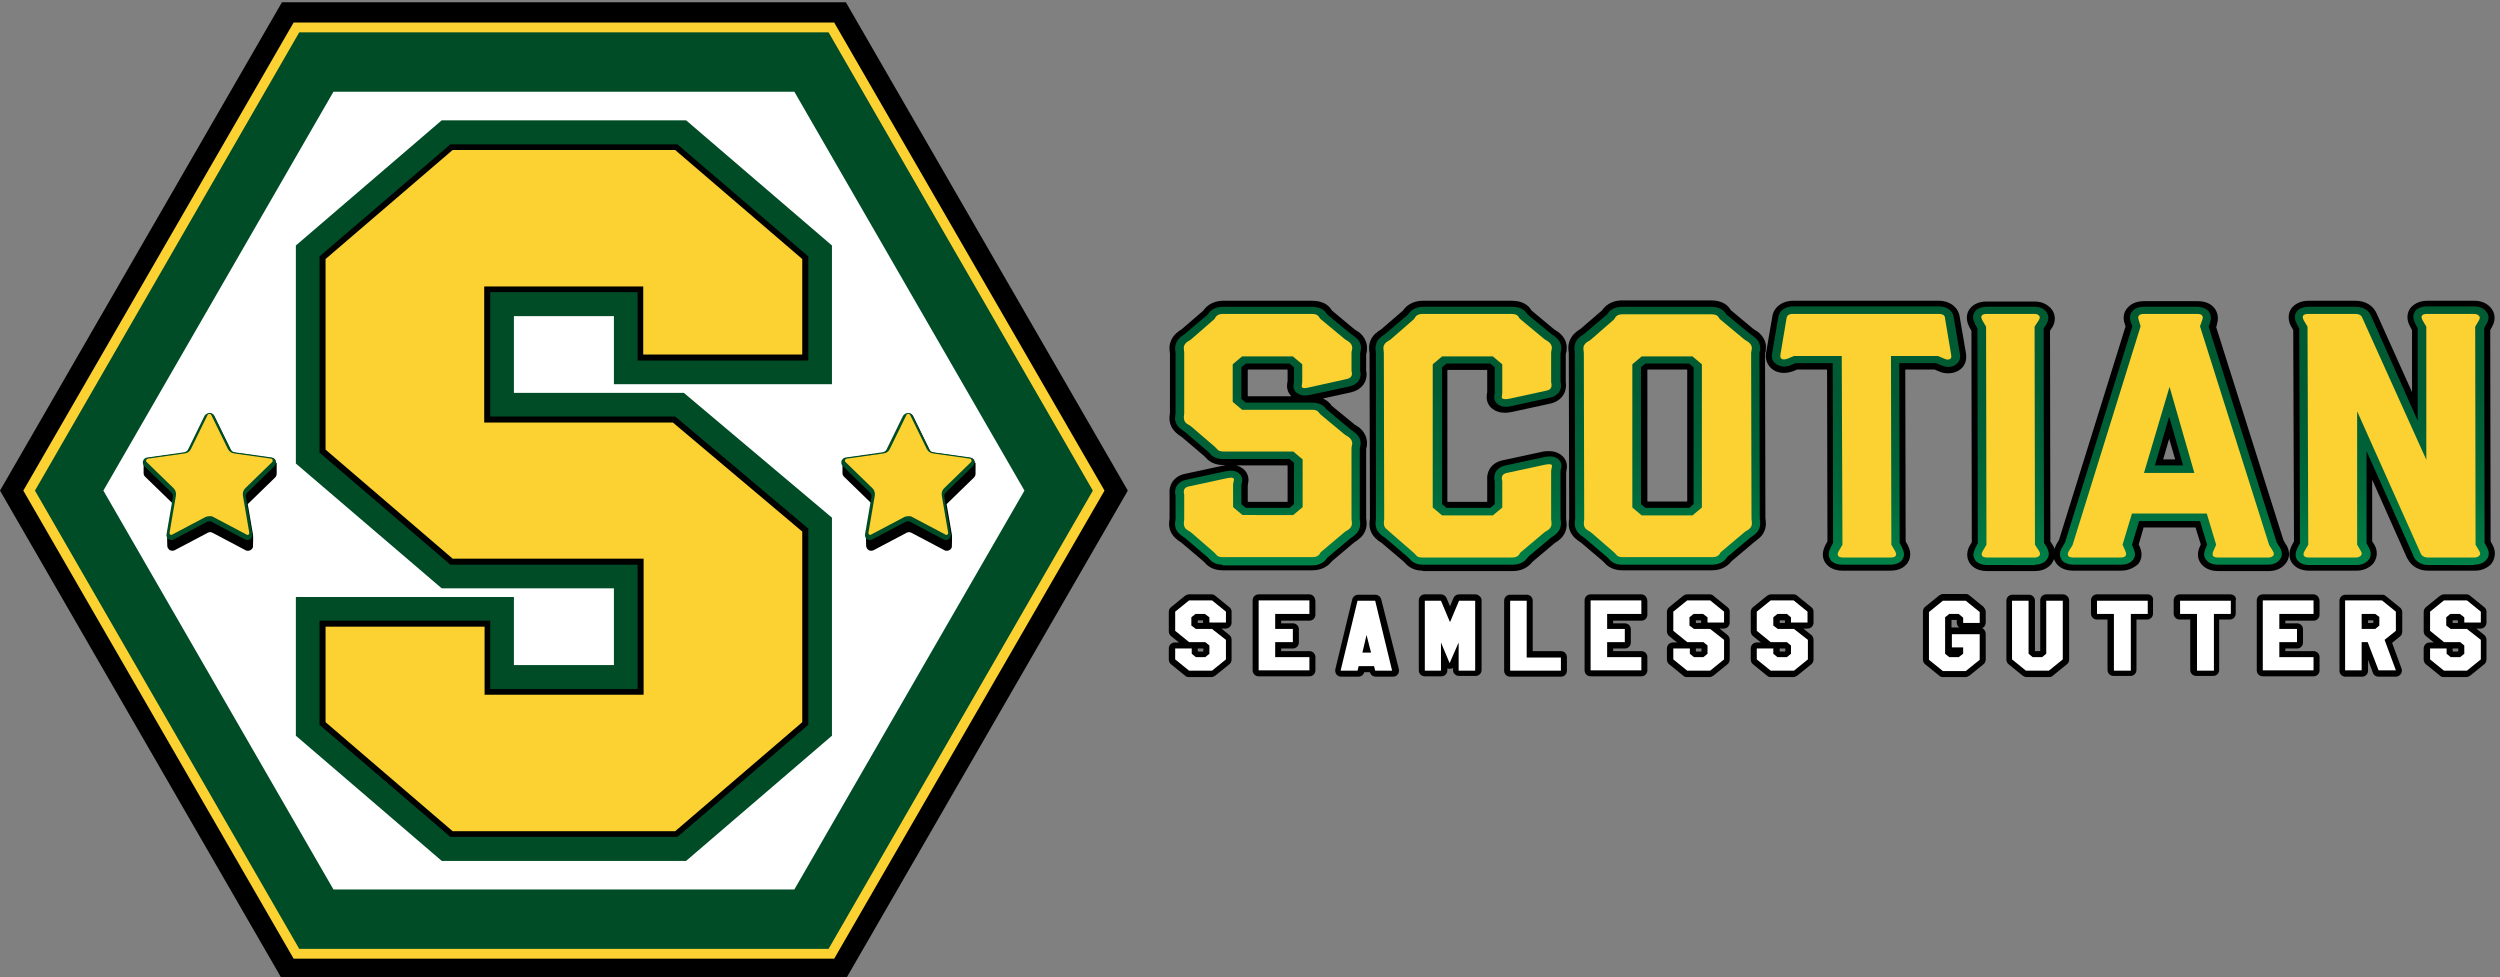 <?xml version="1.0" encoding="utf-8"?>
<!-- Generator: Adobe Illustrator 26.0.0, SVG Export Plug-In . SVG Version: 6.00 Build 0)  -->
<svg version="1.1" id="Layer_1" xmlns="http://www.w3.org/2000/svg" xmlns:xlink="http://www.w3.org/1999/xlink" x="0px" y="0px"
	 viewBox="0 0 665 260" style="enable-background:new 0 0 665 260;" xml:space="preserve">
<rect x="0" y="0" width="665" height="260" fill="#808080" stroke="none"/>
<style type="text/css">
	.st0{fill:#FBD232;}
	.st1{fill:#004C26;}
	.st2{fill:#FFFFFF;}
	.st3{fill:url(#SVGID_1_);}
</style>
<g>
	<polygon id="white_00000168829753123085567620000016421823372978258568_" points="225,260.4 75,260.4 0,130.5 75,0.6 225,0.6 
		300,130.5 	"/>
	<polygon id="white_00000075861077663865374460000011898195135586702211_" class="st0" points="221.9,255 78.1,255 6.2,130.5 
		78.1,6 221.9,6 293.8,130.5 	"/>
	<polygon id="white_00000096031220682947530220000012563028245569874567_" class="st1" points="220.4,252.4 79.6,252.4 9.3,130.5 
		79.6,8.6 220.4,8.6 290.7,130.5 	"/>
	<polygon id="white" class="st2" points="211.3,236.6 88.7,236.6 27.5,130.5 88.7,24.4 211.3,24.4 272.5,130.5 	"/>
	<g id="stars">
		<g>
			<path d="M259.3,123.1L259.3,123.1c0-0.6-0.4-1.2-1.1-1.3l-9.9-1.4c-0.4-0.1-0.8-0.3-1-0.7l-4.4-9c-0.5-1-1.9-1-2.4,0l-4.4,9
				c-0.2,0.4-0.6,0.7-1,0.7l-9.9,1.4c-0.7,0.1-1.1,0.7-1.1,1.3h0v2.7h0c0,0.4,0.1,0.7,0.4,1l7.2,7c0,0,0.1,0.1,0.1,0.1l-1.4,8.1
				c-0.1,0.4,0,3.2,0,3.2c0,0.1,0,0.2,0.1,0.4c0,0,0,0.1,0,0.1c0.1,0.1,0.2,0.3,0.3,0.4c0.1,0.1,0.1,0.1,0.2,0.2
				c0.2,0.1,0.4,0.2,0.7,0.2c0.1,0,0.1,0,0.2,0c0.1,0,0.2,0,0.2-0.1c0,0,0,0,0.1,0c0,0,0.1,0,0.1,0c0,0,0,0,0,0l8.9-4.7
				c0.4-0.2,0.8-0.2,1.2,0l8.9,4.7c0,0,0,0,0,0c0.1,0.1,0.3,0.1,0.4,0.1c0.1,0,0.1,0,0.2,0c0.1,0,0.1,0,0.2,0c0.5-0.1,1-0.5,1.1-1
				c0-0.1,0-0.1,0-0.2c0-0.1,0.1-2.7,0-3.1l-1.4-8.1c0,0,0.1-0.1,0.1-0.1l7.2-7l0,0c0.3-0.3,0.4-0.7,0.4-1h0V123.1z"/>
			<path class="st1" d="M242.8,110.6l4.4,9c0.2,0.4,0.6,0.7,1,0.7l9.9,1.4c1.1,0.2,1.5,1.5,0.7,2.3l-7.2,7c-0.3,0.3-0.5,0.7-0.4,1.2
				l1.7,9.9c0.2,1.1-0.9,1.9-1.9,1.4l-8.9-4.7c-0.4-0.2-0.8-0.2-1.2,0l-8.9,4.7c-1,0.5-2.1-0.3-1.9-1.4l1.7-9.9
				c0.1-0.4-0.1-0.9-0.4-1.2l-7.2-7c-0.8-0.8-0.4-2.1,0.7-2.3l9.9-1.4c0.4-0.1,0.8-0.3,1-0.7l4.4-9
				C240.9,109.6,242.3,109.6,242.8,110.6z"/>
			<path class="st0" d="M251.7,142.3c-0.1,0-0.2,0-0.2-0.1l-8.9-4.7c-0.3-0.2-0.6-0.2-1-0.2s-0.7,0.1-1,0.2l-8.9,4.7
				c-0.1,0-0.2,0.1-0.2,0.1c-0.2,0-0.3-0.1-0.4-0.2c-0.1-0.1-0.1-0.2-0.1-0.4l1.7-9.9c0.1-0.7-0.1-1.4-0.6-1.9l-7.2-7
				c-0.2-0.2-0.2-0.4-0.1-0.5c0-0.1,0.1-0.3,0.4-0.4l9.9-1.4c0.7-0.1,1.3-0.5,1.6-1.2l4.4-9c0.1-0.3,0.4-0.3,0.5-0.3
				c0.1,0,0.3,0,0.5,0.3l4.4,9c0.3,0.6,0.9,1.1,1.6,1.2l9.9,1.4c0.3,0,0.4,0.3,0.4,0.4c0,0.1,0.1,0.3-0.1,0.5l-7.2,7
				c-0.5,0.5-0.7,1.2-0.6,1.9l1.7,9.9c0,0.2,0,0.3-0.1,0.4C252,142.2,251.9,142.3,251.7,142.3z"/>
		</g>
		<g>
			<path d="M73.4,123.1L73.4,123.1c0-0.6-0.4-1.2-1.1-1.3l-9.9-1.4c-0.4-0.1-0.8-0.3-1-0.7l-4.4-9c-0.5-1-1.9-1-2.4,0l-4.4,9
				c-0.2,0.4-0.6,0.7-1,0.7l-9.9,1.4c-0.7,0.1-1.1,0.7-1.1,1.3h0v2.7h0c0,0.4,0.1,0.7,0.4,1l7.2,7c0,0,0.1,0.1,0.1,0.1l-1.4,8.1
				c-0.1,0.4,0,3.2,0,3.2c0,0.1,0,0.2,0.1,0.4c0,0,0,0.1,0,0.1c0.1,0.1,0.2,0.3,0.3,0.4c0.1,0.1,0.1,0.1,0.2,0.2
				c0.2,0.1,0.4,0.2,0.7,0.2c0.1,0,0.1,0,0.2,0c0.1,0,0.2,0,0.2-0.1c0,0,0,0,0.1,0c0,0,0.1,0,0.1,0c0,0,0,0,0,0l8.9-4.7
				c0.4-0.2,0.8-0.2,1.2,0l8.9,4.7c0,0,0,0,0,0c0.1,0.1,0.3,0.1,0.4,0.1c0.1,0,0.1,0,0.2,0c0.1,0,0.1,0,0.2,0c0.5-0.1,1-0.5,1.1-1
				c0-0.1,0-0.1,0-0.2c0-0.1,0.1-2.7,0-3.1l-1.4-8.1c0,0,0.1-0.1,0.1-0.1l7.2-7l0,0c0.3-0.3,0.4-0.7,0.4-1h0V123.1z"/>
			<path class="st1" d="M57,110.6l4.4,9c0.2,0.4,0.6,0.7,1,0.7l9.9,1.4c1.1,0.2,1.5,1.5,0.7,2.3l-7.2,7c-0.3,0.3-0.5,0.7-0.4,1.2
				l1.7,9.9c0.2,1.1-0.9,1.9-1.9,1.4l-8.9-4.7c-0.4-0.2-0.8-0.2-1.2,0l-8.9,4.7c-1,0.5-2.1-0.3-1.9-1.4l1.7-9.9
				c0.1-0.4-0.1-0.9-0.4-1.2l-7.2-7c-0.8-0.8-0.4-2.1,0.7-2.3l9.9-1.4c0.4-0.1,0.8-0.3,1-0.7l4.4-9C55.1,109.6,56.5,109.6,57,110.6z
				"/>
			<path class="st0" d="M65.8,142.3c-0.1,0-0.2,0-0.2-0.1l-8.9-4.7c-0.3-0.2-0.6-0.2-1-0.2c-0.3,0-0.7,0.1-1,0.2l-8.9,4.7
				c-0.1,0-0.2,0.1-0.2,0.1c-0.2,0-0.3-0.1-0.4-0.2c-0.1-0.1-0.1-0.2-0.1-0.4l1.7-9.9c0.1-0.7-0.1-1.4-0.6-1.9l-7.2-7
				c-0.2-0.2-0.2-0.4-0.1-0.5c0-0.1,0.1-0.3,0.4-0.4l9.9-1.4c0.7-0.1,1.3-0.5,1.6-1.2l4.4-9c0.1-0.3,0.4-0.3,0.5-0.3
				c0.1,0,0.3,0,0.5,0.3l4.4,9c0.3,0.6,0.9,1.1,1.6,1.2l9.9,1.4c0.3,0,0.4,0.3,0.4,0.4c0,0.1,0.1,0.3-0.1,0.5l-7.2,7
				c-0.5,0.5-0.7,1.2-0.6,1.9l1.7,9.9c0,0.2,0,0.3-0.1,0.4C66.2,142.2,66,142.3,65.8,142.3z"/>
		</g>
	</g>
	<g id="S">
		<polygon class="st1" points="117.5,229 78.7,195.7 78.7,158.8 136.7,158.8 136.7,176.9 163.3,176.9 163.3,156.5 117.5,156.5 
			78.7,123.3 78.7,65.3 117.5,32 182.5,32 221.3,65.3 221.3,102.2 163.3,102.2 163.3,84.1 136.7,84.1 136.7,104.5 181.9,104.5 
			221.3,137.7 221.3,195.7 182.5,229 		"/>
		<polygon points="119.8,222.6 85,192.8 85,165.1 130.4,165.1 130.4,183.3 169.6,183.3 169.6,150.2 119.8,150.2 85,120.4 85,68.2 
			119.8,38.4 180.2,38.4 215,68.2 215,95.9 169.6,95.9 169.6,77.7 130.4,77.7 130.4,110.8 179.6,110.8 215,140.6 215,192.8 
			180.2,222.6 		"/>
		<path class="st0" d="M86.6,166.7h42.3v18.1h42.3v-36.2h-50.8l-33.8-29V68.9l33.8-29h59.2l33.8,29v25.4h-42.3V76.2h-42.3v36.2H179
			l34.4,29v50.7l-33.8,29h-59.2l-33.8-29V166.7z"/>
	</g>
</g>
<g id="title">
	<path d="M378.5,151.8c-2,0-3.6-0.7-4.7-2l-0.4-0.4l-5.9-5l-0.9-0.6c0,0-0.1-0.1-0.1-0.1c-1.6-1.2-2.4-2.9-2.2-4.9
		c0,0,0.1-0.9,0.1-0.9L364.3,94c-0.1-0.6-0.1-0.9-0.1-0.9c-0.2-1.9,0.6-3.7,2.2-4.8c0,0,0.1-0.1,0.1-0.1l0.9-0.6l5.8-5l0.2-0.3
		c1.2-1.5,3-2.3,5.1-2.3h23.6c2.9,0,4.4,1.2,5.1,2.3l0.2,0.3l6,5l0.9,0.6c0.1,0,0.1,0.1,0.2,0.1c1.6,1.2,2.5,3,2.2,4.8
		c0,0.1,0,0.2,0,0.3l-0.2,0.8l0,7.2l0,0.2c0,0,0,0.1,0,0.1c0.4,2.8-1.3,5.1-4.3,5.7l-10.1,2.2c-0.6,0.1-1.2,0.2-1.7,0.2
		c-0.7,0-1.4-0.1-2-0.3c-2.1-0.7-3.2-2.5-2.9-4.5l0.1-0.7l0-5.8l-0.1-0.1h-10.4l-0.1,0.1l0,34.9l0.1,0.1h10.4l0.1-0.1l0-5.1l0-0.2
		c0-0.1,0-0.2,0-0.4c-0.2-2.7,1.5-4.8,4.3-5.3l10.2-2.2c0.7-0.2,1.4-0.2,2-0.2c1.8,0,3,0.8,3.6,1.4c0.9,0.9,1.3,2.2,1,3.6l-0.1,0.7
		l0,12.4c0,0.2,0.1,0.9,0.1,0.9c0.2,1.9-0.6,3.7-2.2,4.8c0,0-0.1,0.1-0.1,0.1l-0.9,0.6l-5.8,4.9l-0.1,0.1c0,0-0.1,0.1-0.1,0.1
		c-1.2,1.5-3,2.3-5.1,2.3H378.5z M564.1,151.8h-12.6c-2.5,0-3.8-1-4.5-1.9c-0.2-0.3-0.5-0.7-0.6-1.2c-0.2,0.4-0.4,0.9-0.7,1.3
		c-0.6,0.7-1.9,1.9-4.4,1.9h-12.7c-2.5,0-3.8-1-4.5-1.9c-0.6-0.8-1.4-2.5-0.2-4.8c0,0,0.1-0.1,0.1-0.1l0.5-0.9l-0.1-56.2l-0.5-0.9
		c0,0-0.1-0.1-0.1-0.2c-1.2-2.4-0.4-4,0.2-4.8c0.7-0.9,2-1.9,4.5-1.9h12.7c2.4,0,3.8,1.2,4.4,1.9c1.2,1.4,1.3,3.3,0.3,5
		c0,0-0.1,0.1-0.1,0.1l-0.5,0.8l0.1,56l0.5,0.8c0,0,0.1,0.1,0.1,0.1c0.2,0.4,0.4,0.7,0.5,1.1c0.1-0.3,0.2-0.6,0.4-1
		c0-0.1,0.1-0.1,0.1-0.2l0.7-1.2l17.7-56.8l-0.2-0.6c-0.8-2.2,0.1-3.7,0.8-4.4c0.7-0.8,2-1.7,4.4-1.7h14.1c2.4,0,3.7,0.9,4.4,1.7
		c0.6,0.7,1.5,2.2,0.8,4.5c0,0,0,0.1,0,0.1l-0.2,0.6l17.9,56.7l0.7,1.2c0,0,0,0.1,0.1,0.1c1,1.7,0.9,3.6-0.3,5
		c-0.6,0.7-1.9,1.9-4.4,1.9h-13.5c-2.4,0-3.7-1-4.4-1.8c-0.6-0.7-1.5-2.3-0.5-4.6c0,0,0.2-0.4,0.3-0.7l-1.4-4.5h-13.8l-1.3,4.5
		c0.1,0.3,0.3,0.7,0.3,0.7c1,2.3,0.1,3.9-0.5,4.6C567.8,150.8,566.5,151.8,564.1,151.8z M575.4,122.2h3.2l-1.6-5.5L575.4,122.2z
		 M663,144.9l-0.5-0.9l-0.1-56.2l0.5-0.9c1.2-2.1,0.6-4.1-0.5-5.2c-1-1.1-2.5-1.7-4.2-1.7h-12.5c-2.5,0-3.8,1.1-4.5,1.9
		c-0.6,0.8-1.4,2.5-0.2,4.8c0,0,0.1,0.1,0.1,0.2l0.5,0.9l0,16.5l-9.4-20.9c-0.9-2.1-3-3.4-5.6-3.4h-12.5c-2.5,0-3.8,1.1-4.5,1.9
		c-0.6,0.8-1.4,2.5-0.2,4.9c0,0.1,0.1,0.1,0.1,0.1l0.5,0.9l0.2,56.2l-0.5,0.9c0,0-0.1,0.1-0.1,0.2c-1.2,2.4-0.4,4.1,0.2,4.8
		c0.7,0.9,2,1.9,4.5,1.9h12.5c1.7,0,3.2-0.6,4.3-1.7c1-1.1,1.7-3.1,0.5-5.2L631,144l0-16.4l9.3,20.9c0,0,0,0.1,0.1,0.1
		c1,2,3,3.2,5.5,3.2h12.4c1.7,0,3.2-0.6,4.3-1.7C663.5,149,664.2,147,663,144.9z M466.5,144.3l-5.8,4.9l-0.1,0.1
		c0,0-0.1,0.1-0.1,0.1c-1.2,1.5-3,2.3-5.1,2.3h-23.9c-2,0-3.6-0.7-4.7-2l-0.4-0.4l-5.9-5l-0.9-0.6c0,0-0.1-0.1-0.1-0.1
		c-1.6-1.2-2.4-2.9-2.2-4.8c0,0,0.1-0.9,0.1-0.9L417.3,94l-0.1-0.9c-0.2-1.9,0.6-3.7,2.2-4.9c0,0,0.1-0.1,0.1-0.1l0.9-0.6l5.8-5
		l0.2-0.3c1.2-1.5,3-2.3,5.1-2.3h23.6c2.9,0,4.4,1.2,5.1,2.3l0.2,0.3l6,5l0.9,0.6c0.1,0,0.1,0.1,0.2,0.1c1.6,1.2,2.5,3,2.2,4.8
		c0,0.1,0,0.2,0,0.3l-0.2,0.8l0.1,43.7c0,0.2,0.1,0.9,0.1,0.9c0.2,1.9-0.6,3.7-2.2,4.8c0,0-0.1,0.1-0.1,0.1L466.5,144.3z
		 M448.8,98.4l-0.1-0.1h-10.4l-0.1,0.1l0,34.9l0.1,0.1h10.4l0.1-0.1L448.8,98.4z M360.2,144.3l-5.8,4.9l-0.1,0.1
		c0,0-0.1,0.1-0.1,0.1c-1.2,1.5-3,2.3-5.1,2.3h-23.9c-2,0-3.6-0.7-4.7-2l-0.4-0.4l-5.9-5l-0.9-0.6c0,0-0.1-0.1-0.1-0.1
		c-1.6-1.2-2.4-2.9-2.2-4.8c0,0,0.1-0.9,0.1-0.9l0-6l0-0.2c0-0.1,0-0.2,0-0.4c-0.2-2.7,1.5-4.8,4.3-5.3l10.2-2.2
		c0.1,0,0.2,0,0.3-0.1h-0.5c-2,0-3.6-0.7-4.7-2l-0.4-0.4l-6-5.1l-0.9-0.6c0,0-0.1-0.1-0.1-0.1c-1.6-1.2-2.4-2.9-2.2-4.8
		c0,0,0.1-0.9,0.1-0.9l0-15.7l-0.1-0.9c-0.2-1.9,0.6-3.7,2.2-4.9c0,0,0.1-0.1,0.1-0.1l0.9-0.6l5.8-5l0.2-0.3c1.2-1.5,3-2.3,5.1-2.3
		h23.6c2.9,0,4.4,1.2,5.1,2.3l0.2,0.3l6,5l0.9,0.6c0.1,0,0.1,0.1,0.2,0.1c1.6,1.2,2.4,3,2.2,4.8c0,0.1,0,0.2,0,0.3l-0.2,0.8l0,4.3
		l0,0.2c0,0.1,0,0.2,0.1,0.4c0.2,2.7-1.5,4.7-4.3,5.3l-7.3,1.6c1.1,0.5,1.7,1.1,2.1,1.6l0.2,0.3l6.1,5l0.9,0.6
		c0.1,0,0.1,0.1,0.2,0.1c1.6,1.2,2.4,3,2.2,4.8c0,0.1,0,0.2,0,0.2l-0.2,0.8l0,18.4c0,0.2,0.1,0.9,0.1,0.9c0.2,1.9-0.6,3.7-2.2,4.8
		c0,0-0.1,0.1-0.1,0.1L360.2,144.3z M332,128.5l-0.1,0.7l0,4.2l0.1,0.1h10.4l0.1-0.1l0-9.5l-0.1-0.1h-13.5c1,0.3,1.7,0.8,2.1,1.2
		C331.9,125.9,332.3,127.2,332,128.5z M342.4,102l0.1-0.7l0-2.9l-0.1-0.1H332l-0.1,0.1l0,6.9l0.1,0.1h11.5
		C342.6,104.5,342.2,103.3,342.4,102z M507.4,144.9l-0.5-0.9l-0.1-45.7h7.8l1.2,0.5c0.8,0.4,1.7,0.5,2.5,0.5c1,0,2-0.3,2.8-0.8
		c1.6-1,2.2-2.8,1.8-4.8l-1.6-9.3c-0.3-2.6-2.6-4.4-5.6-4.4H477c-3,0-5.3,1.8-5.6,4.4l-1.6,9.3c-0.5,2.6,1,4.3,2.4,5
		c0.7,0.3,1.5,0.5,2.3,0.5c0.8,0,1.7-0.2,2.6-0.5l0.9-0.4h8l0.1,45.7l-0.5,0.9c0,0-0.1,0.1-0.1,0.2c-1.2,2.4-0.4,4.1,0.2,4.8
		c0.7,0.9,2,1.9,4.5,1.9h12.6c2.5,0,3.8-1,4.5-1.9c0.6-0.8,1.4-2.5,0.2-4.8C507.5,145,507.5,144.9,507.4,144.9z M327.6,162.7v2.9
		c0,0.9-0.7,1.6-1.6,1.6h-1.1l2.1,1.7c0.4,0.3,0.6,0.8,0.6,1.3v5.2c0,0.5-0.2,1-0.6,1.3l-3.7,3c-0.3,0.2-0.7,0.4-1,0.4h-6.1
		c-0.4,0-0.7-0.1-1-0.4l-3.7-3c-0.4-0.3-0.6-0.8-0.6-1.3v-2.9c0-0.9,0.7-1.6,1.6-1.6h1.1l-2.1-1.7c-0.4-0.3-0.6-0.8-0.6-1.3v-5.1
		c0-0.5,0.2-1,0.6-1.3l3.7-3c0.3-0.2,0.7-0.4,1-0.4h6.1c0.4,0,0.7,0.1,1,0.4l3.7,3C327.4,161.8,327.6,162.2,327.6,162.7z M320,172.5
		L320,172.5l-1.4,0c0,0,0,0.7,0,0.7l0.1,0.1h1.3l0.1-0.1V172.5z M320,165.7C320,165.6,320,165.6,320,165.7l0-0.7l0,0h-1.4l0,0v0.6
		l0.1,0.1H320z M348.3,158.1h-13.5c-0.9,0-1.6,0.7-1.6,1.6v18.6c0,0.9,0.7,1.6,1.6,1.6h13.5c0.9,0,1.6-0.7,1.6-1.6v-3.5
		c0-0.9-0.7-1.6-1.6-1.6h-7.5v-0.7h3.1c0.9,0,1.6-0.7,1.6-1.6v-3.5c0-0.9-0.7-1.6-1.6-1.6h-3.1v-0.7h7.5c0.9,0,1.6-0.7,1.6-1.6v-3.5
		C349.9,158.9,349.2,158.1,348.3,158.1z M367.4,159.4c-0.2-0.7-0.8-1.2-1.6-1.2h-4.5c-0.8,0-1.4,0.5-1.6,1.2l-4.5,18.6
		c-0.1,0.5,0,1,0.3,1.4c0.3,0.4,0.8,0.6,1.3,0.6h4.5c0.8,0,1.4-0.5,1.6-1.2h1.5c0.2,0.7,0.8,1.2,1.6,1.2h4.5c0.5,0,1-0.2,1.3-0.6
		c0.3-0.4,0.4-0.9,0.3-1.4L367.4,159.4z M392.4,158.1h-4.3c-0.7,0-1.2,0.4-1.5,1l-0.9,2.2l-0.9-2.2c-0.3-0.6-0.8-1-1.5-1H379
		c-0.9,0-1.6,0.7-1.6,1.6v18.6c0,0.9,0.7,1.6,1.6,1.6h4.4c0.9,0,1.6-0.7,1.6-1.6v-0.5c0.2,0.1,0.4,0.1,0.7,0.1c0,0,0,0,0,0
		c0.3,0,0.5-0.1,0.8-0.2v0.5c0,0.9,0.7,1.6,1.6,1.6h4.4c0.9,0,1.6-0.7,1.6-1.6v-18.6C394.1,158.9,393.3,158.1,392.4,158.1z
		 M415.2,173.2h-7.5v-13.4c0-0.9-0.7-1.6-1.6-1.6h-4.4c-0.9,0-1.6,0.7-1.6,1.6v18.6c0,0.9,0.7,1.6,1.6,1.6h13.5
		c0.9,0,1.6-0.7,1.6-1.6v-3.5C416.8,173.9,416.1,173.2,415.2,173.2z M436.6,158.1h-13.5c-0.9,0-1.6,0.7-1.6,1.6v18.6
		c0,0.9,0.7,1.6,1.6,1.6h13.5c0.9,0,1.6-0.7,1.6-1.6v-3.5c0-0.9-0.7-1.6-1.6-1.6h-7.5v-0.7h3.1c0.9,0,1.6-0.7,1.6-1.6v-3.5
		c0-0.9-0.7-1.6-1.6-1.6h-3.1v-0.7h7.5c0.9,0,1.6-0.7,1.6-1.6v-3.5C438.2,158.9,437.5,158.1,436.6,158.1z M460.1,162.7v2.9
		c0,0.9-0.7,1.6-1.6,1.6h-1.1l2.1,1.7c0.4,0.3,0.6,0.8,0.6,1.3v5.2c0,0.5-0.2,1-0.6,1.3l-3.7,3c-0.3,0.2-0.7,0.4-1,0.4h-6.1
		c-0.4,0-0.7-0.1-1-0.4l-3.7-3c-0.4-0.3-0.6-0.8-0.6-1.3v-2.9c0-0.9,0.7-1.6,1.6-1.6h1.1l-2.1-1.7c-0.4-0.3-0.6-0.8-0.6-1.3v-5.1
		c0-0.5,0.2-1,0.6-1.3l3.7-3c0.3-0.2,0.7-0.4,1-0.4h6.1c0.4,0,0.7,0.1,1,0.4l3.7,3C459.9,161.8,460.1,162.2,460.1,162.7z
		 M452.5,172.5L452.5,172.5l-1.4,0c0,0,0,0.7,0,0.7l0.1,0.1h1.3l0.1-0.1V172.5z M452.5,165.7C452.5,165.6,452.5,165.6,452.5,165.7
		l0-0.7l0,0h-1.4l0,0v0.6l0.1,0.1H452.5z M482.4,162.7v2.9c0,0.9-0.7,1.6-1.6,1.6h-1.1l2.1,1.7c0.4,0.3,0.6,0.8,0.6,1.3v5.2
		c0,0.5-0.2,1-0.6,1.3l-3.7,3c-0.3,0.2-0.7,0.4-1,0.4H471c-0.4,0-0.7-0.1-1-0.4l-3.7-3c-0.4-0.3-0.6-0.8-0.6-1.3v-2.9
		c0-0.9,0.7-1.6,1.6-1.6h1.1l-2.1-1.7c-0.4-0.3-0.6-0.8-0.6-1.3v-5.1c0-0.5,0.2-1,0.6-1.3l3.7-3c0.3-0.2,0.7-0.4,1-0.4h6.1
		c0.4,0,0.7,0.1,1,0.4l3.7,3C482.2,161.8,482.4,162.2,482.4,162.7z M474.8,172.5L474.8,172.5l-1.4,0c0,0,0,0.7,0,0.7l0.1,0.1h1.3
		l0.1-0.1V172.5z M474.8,165.7C474.8,165.6,474.8,165.6,474.8,165.7l0-0.7l0,0h-1.4l0,0v0.6l0.1,0.1H474.8z M528.2,162.7v2.9
		c0,0.7-0.4,1.3-1,1.5c0.6,0.2,1,0.8,1,1.5v6.8c0,0.5-0.2,1-0.6,1.3l-3.7,3c-0.3,0.2-0.7,0.4-1,0.4h-6.1c-0.4,0-0.7-0.1-1-0.4
		l-3.7-3c-0.4-0.3-0.6-0.8-0.6-1.3v-12.7c0-0.5,0.2-1,0.6-1.3l3.7-3c0.3-0.2,0.7-0.4,1-0.4h6.1c0.4,0,0.7,0.1,1,0.4l3.7,3
		C527.9,161.8,528.2,162.2,528.2,162.7z M521.3,167c-0.5-0.3-0.8-0.8-0.8-1.4V165l-0.1-0.1h-1.3l0,0v2c0,0,0.1,0,0.1,0H521.3z
		 M548.7,158.1h-4.4c-0.9,0-1.6,0.7-1.6,1.6v13.4l-0.1,0.1h-1.3l0,0v-13.4c0-0.9-0.7-1.6-1.6-1.6h-4.4c-0.9,0-1.6,0.7-1.6,1.6v15.6
		c0,0.5,0.2,1,0.6,1.3l3.7,3c0.3,0.2,0.7,0.4,1,0.4h6.1c0.4,0,0.7-0.1,1-0.4l3.7-3c0.4-0.3,0.6-0.8,0.6-1.3v-15.6
		C550.4,158.9,549.7,158.1,548.7,158.1z M571.3,158.1h-13.5c-0.9,0-1.6,0.7-1.6,1.6v3.5c0,0.9,0.7,1.6,1.6,1.6h2.8v13.4
		c0,0.9,0.7,1.6,1.6,1.6h4.5c0.9,0,1.6-0.7,1.6-1.6v-13.4h2.8c0.9,0,1.6-0.7,1.6-1.6v-3.5C572.9,158.9,572.2,158.1,571.3,158.1z
		 M593.3,158.1h-13.5c-0.9,0-1.6,0.7-1.6,1.6v3.5c0,0.9,0.7,1.6,1.6,1.6h2.8v13.4c0,0.9,0.7,1.6,1.6,1.6h4.5c0.9,0,1.6-0.7,1.6-1.6
		v-13.4h2.8c0.9,0,1.6-0.7,1.6-1.6v-3.5C595,158.9,594.2,158.1,593.3,158.1z M615.4,158.1h-13.5c-0.9,0-1.6,0.7-1.6,1.6v18.6
		c0,0.9,0.7,1.6,1.6,1.6h13.5c0.9,0,1.6-0.7,1.6-1.6v-3.5c0-0.9-0.7-1.6-1.6-1.6h-7.5v-0.7h3.1c0.9,0,1.6-0.7,1.6-1.6v-3.5
		c0-0.9-0.7-1.6-1.6-1.6h-3.1v-0.7h7.5c0.9,0,1.6-0.7,1.6-1.6v-3.5C617,158.9,616.3,158.1,615.4,158.1z M638.8,177.8
		c0.2,0.5,0.1,1.1-0.2,1.5c-0.3,0.4-0.8,0.7-1.3,0.7h-4.6c-0.7,0-1.3-0.4-1.5-1l-1.3-3.5v2.9c0,0.9-0.7,1.6-1.6,1.6h-4.4
		c-0.9,0-1.6-0.7-1.6-1.6v-18.6c0-0.9,0.7-1.6,1.6-1.6h9.8c0.4,0,0.7,0.1,1,0.4l3.7,3c0.4,0.3,0.6,0.8,0.6,1.3v5.1
		c0,0.5-0.2,1-0.6,1.3l-2.1,1.7L638.8,177.8z M631.3,165L631.3,165l-1.4,0v0.7h1.4l0,0V165z M661.4,162.7v2.9c0,0.9-0.7,1.6-1.6,1.6
		h-1.1l2.1,1.7c0.4,0.3,0.6,0.8,0.6,1.3v5.2c0,0.5-0.2,1-0.6,1.3l-3.7,3c-0.3,0.2-0.7,0.4-1,0.4h-6.1c-0.4,0-0.7-0.1-1-0.4l-3.7-3
		c-0.4-0.3-0.6-0.8-0.6-1.3v-2.9c0-0.9,0.7-1.6,1.6-1.6h1.1l-2.1-1.7c-0.4-0.3-0.6-0.8-0.6-1.3v-5.1c0-0.5,0.2-1,0.6-1.3l3.7-3
		c0.3-0.2,0.7-0.4,1-0.4h6.1c0.4,0,0.7,0.1,1,0.4l3.7,3C661.2,161.8,661.4,162.2,661.4,162.7z M653.8,172.5L653.8,172.5l-1.4,0
		c0,0,0,0.7,0,0.7l0.1,0.1h1.3l0.1-0.1V172.5z M653.8,165.7C653.8,165.6,653.8,165.6,653.8,165.7l0-0.7l0,0h-1.4l0,0v0.6l0.1,0.1
		H653.8z"/>
	<linearGradient id="SVGID_1_" gradientUnits="userSpaceOnUse" x1="487.268" y1="150.159" x2="487.268" y2="81.634">
		<stop  offset="0" style="stop-color:#008148"/>
		<stop  offset="7.564151e-02" style="stop-color:#007944"/>
		<stop  offset="0.256" style="stop-color:#006B3C"/>
		<stop  offset="0.453" style="stop-color:#006137"/>
		<stop  offset="0.68" style="stop-color:#005B34"/>
		<stop  offset="1" style="stop-color:#005A32"/>
	</linearGradient>
	<path class="st3" d="M325.2,150.2c-1.5,0-2.7-0.5-3.5-1.5l-0.5-0.5l-6-5.1l-1-0.7c0,0,0,0-0.1-0.1c-1.1-0.8-1.7-2-1.5-3.4
		c0,0,0.1-0.9,0.1-0.9l0-6.2l-0.1-0.4c0-0.1,0-0.1,0-0.2c-0.2-1.8,1-3.2,3-3.6l10.2-2.2c0.6-0.1,1.1-0.2,1.6-0.2
		c1.3,0,2,0.5,2.4,0.9c0.3,0.3,0.8,1,0.6,2.1l-0.2,0.8l0,5.1l1.2,1H343l1.2-1l0-11l-1.2-1h-17.7c-1.5,0-2.7-0.5-3.5-1.5l-0.5-0.5
		l-6.1-5.2l-1-0.7c0,0,0,0-0.1-0.1c-1.1-0.8-1.7-2-1.5-3.4c0,0,0.1-0.9,0.1-0.9l0-15.9c0,0-0.1-0.9-0.1-0.9
		c-0.1-1.3,0.4-2.5,1.5-3.4c0,0,0,0,0.1-0.1l1-0.7l6-5.1l0.3-0.4c0.8-1.1,2.2-1.7,3.8-1.7h23.6c2.2,0,3.3,0.8,3.8,1.6l0.4,0.5
		l6.2,5.1l1,0.7c0,0,0.1,0,0.1,0.1c1.2,0.9,1.8,2.1,1.6,3.3c0,0,0,0.1,0,0.1l-0.2,1l0,4.6l0.1,0.4c0,0.1,0,0.1,0,0.2
		c0.2,1.8-1,3.2-3,3.6l-10.2,2.2c-0.6,0.1-1.1,0.2-1.6,0.2c-1.3,0-2-0.6-2.4-0.9c-0.3-0.3-0.8-1-0.6-2l0.1-0.9l0-3.7l-1.2-1h-11.6
		l-1.2,1l0,8.4l1.2,1H349c2.1,0,3.2,0.9,3.6,1.5l0.4,0.4l6.2,5.2l1,0.7c0,0,0.1,0,0.1,0.1c1.2,0.9,1.8,2.1,1.6,3.3c0,0,0,0.1,0,0.1
		l-0.2,1l0,18.7c0,0,0.1,0.9,0.1,0.9c0.1,1.3-0.4,2.5-1.5,3.4c0,0,0,0-0.1,0.1l-1,0.7l-6.1,5.1l-0.2,0.3c0,0,0,0.1-0.1,0.1
		c-0.8,1.1-2.2,1.7-3.8,1.7H325.2z M402.4,150.2c1.6,0,3-0.6,3.8-1.7c0,0,0-0.1,0.1-0.1l0.2-0.3l6.1-5.1l1-0.7c0,0,0.1,0,0.1-0.1
		c1.1-0.8,1.6-2,1.5-3.4c0,0-0.1-0.9-0.1-0.9l0-12.7l0.2-0.8c0.2-1.1-0.3-1.8-0.6-2.1c-0.4-0.4-1.1-0.9-2.4-0.9
		c-0.5,0-1,0.1-1.6,0.2l-10.2,2.2c-2,0.4-3.2,1.8-3,3.6c0,0.1,0,0.1,0,0.2l0.1,0.4l0,6.1l-1.2,1h-11.6l-1.2-1l0-36.4l1.2-1h11.6
		l1.2,1l0,6.7l-0.1,0.9c-0.2,1.2,0.5,2.2,1.8,2.7c0.4,0.2,0.9,0.2,1.5,0.2c0.4,0,0.9-0.1,1.3-0.2l10.1-2.2c2.1-0.4,3.3-1.9,3-3.8
		c0,0,0,0,0-0.1l-0.1-0.4l0-7.5l0.2-1c0,0,0-0.1,0-0.1c0.1-1.2-0.4-2.4-1.6-3.3c0,0-0.1,0-0.1-0.1l-1-0.7l-6.2-5.1l-0.4-0.5
		c-0.5-0.7-1.6-1.6-3.8-1.6h-23.6c-1.6,0-3,0.6-3.8,1.7l-0.3,0.4l-6,5.1l-1,0.7c0,0-0.1,0-0.1,0.1c-1.1,0.8-1.6,2-1.5,3.4
		c0,0,0.1,0.9,0.1,0.9L366,138c0,0-0.1,0.9-0.1,0.9c-0.1,1.3,0.4,2.5,1.5,3.4c0,0,0,0,0.1,0.1l1,0.7l6,5.1l0.5,0.5
		c0.8,1,2,1.5,3.5,1.5H402.4z M455.4,150.2c1.6,0,3-0.6,3.8-1.7c0,0,0-0.1,0.1-0.1l0.2-0.3l6.1-5.1l1-0.7c0,0,0.1,0,0.1-0.1
		c1.1-0.8,1.6-2,1.5-3.4c0,0-0.1-0.9-0.1-0.9L468,94l0.2-1c0,0,0-0.1,0-0.1c0.1-1.2-0.4-2.4-1.6-3.3c0,0-0.1,0-0.1-0.1l-1-0.7
		l-6.2-5.1l-0.4-0.5c-0.5-0.7-1.6-1.6-3.8-1.6h-23.6c-1.6,0-3,0.6-3.8,1.7l-0.3,0.4l-6,5.1l-1,0.7c0,0-0.1,0-0.1,0.1
		c-1.1,0.8-1.6,2-1.5,3.4c0,0,0.1,0.9,0.1,0.9L419,138c0,0-0.1,0.9-0.1,0.9c-0.1,1.3,0.4,2.5,1.5,3.4c0,0,0,0,0.1,0.1l1,0.7l6,5.1
		l0.5,0.5c0.8,1,2,1.5,3.5,1.5H455.4z M437.7,135.1l-1.2-1l0-36.4l1.2-1h11.6l1.2,1l0,36.4l-1.2,1H437.7z M502.8,150.2
		c1.8,0,2.8-0.7,3.2-1.3c0.4-0.6,0.8-1.6,0-3.1c0,0,0-0.1,0-0.1l-0.7-1.3l-0.1-47.8h9.8l1.5,0.6c0.6,0.3,1.2,0.4,1.8,0.4
		c0.7,0,1.4-0.2,1.9-0.6c0.6-0.4,1.5-1.3,1.1-3.1l-1.6-9.4c-0.2-1.8-1.7-3-4-3H477c-2.2,0-3.8,1.2-4,3l-1.6,9.4
		c-0.5,2.1,1.1,3,1.5,3.2c0.5,0.2,1.1,0.4,1.6,0.4c0.6,0,1.3-0.1,1.9-0.4l1.2-0.5h9.9l0.1,47.8l-0.7,1.3c0,0,0,0.1,0,0.1
		c-0.8,1.5-0.4,2.5,0,3.1c0.4,0.6,1.4,1.3,3.2,1.3H502.8z M541.3,150.2c1.8,0,2.7-0.8,3.1-1.3c0.4-0.5,1-1.6,0.1-3.2
		c0,0,0-0.1,0-0.1l-0.8-1.2l-0.1-57l0.8-1.2c0,0,0-0.1,0-0.1c0.9-1.5,0.3-2.6-0.1-3.2c-0.4-0.5-1.3-1.3-3.1-1.3h-12.7
		c-1.8,0-2.8,0.7-3.2,1.3c-0.4,0.6-0.8,1.6,0,3.1c0,0,0,0.1,0,0.1l0.7,1.3l0.1,57.1l-0.7,1.3c0,0,0,0.1,0,0.1
		c-0.8,1.5-0.4,2.5,0,3.1c0.4,0.6,1.4,1.3,3.2,1.3H541.3z M603.3,150.2c1.8,0,2.7-0.8,3.1-1.3c0.4-0.5,1-1.6,0.1-3.2c0,0,0,0,0,0
		l-0.9-1.4l-18.1-57.4l0.4-1.1c0,0,0,0,0-0.1c0.5-1.4,0-2.3-0.4-2.9c-0.5-0.5-1.4-1.2-3.1-1.2h-14.1c-1.7,0-2.7,0.6-3.1,1.2
		c-0.5,0.5-0.9,1.5-0.4,2.9l0.4,1.1l-17.9,57.5l-0.8,1.4c0,0,0,0.1-0.1,0.1c-0.8,1.5-0.4,2.5,0,3.1c0.4,0.6,1.4,1.3,3.2,1.3h12.6
		c1.8,0,2.7-0.7,3.1-1.2c0.5-0.6,0.9-1.5,0.3-2.9c0,0-0.5-1.2-0.5-1.2l1.9-6.3h16.2l1.9,6.3c0,0-0.5,1.2-0.5,1.2
		c-0.6,1.4-0.2,2.4,0.3,2.9c0.5,0.6,1.4,1.2,3.1,1.2H603.3z M573.2,123.8l3.8-13l3.7,13H573.2z M658.2,150.2c1.3,0,2.3-0.4,3.1-1.2
		c0.4-0.4,1.2-1.6,0.3-3.3l-0.7-1.3l-0.1-57.1l0.7-1.3c1-1.7,0.1-2.8-0.3-3.3c-0.7-0.8-1.8-1.2-3.1-1.2h-12.5
		c-1.8,0-2.8,0.7-3.2,1.3c-0.4,0.6-0.8,1.6,0,3.1c0,0,0,0.1,0,0.1l0.7,1.3l0,24.6L630.7,84c-0.6-1.5-2.1-2.4-4.1-2.4h-12.5
		c-1.8,0-2.8,0.7-3.2,1.3c-0.4,0.6-0.8,1.6,0,3.1c0,0,0,0.1,0,0.1l0.7,1.3l0.2,57.1l-0.7,1.3c0,0,0,0.1,0,0.1
		c-0.8,1.5-0.4,2.5,0,3.1c0.4,0.6,1.4,1.3,3.2,1.3h12.5c1.3,0,2.3-0.4,3.1-1.2c0.4-0.4,1.2-1.6,0.3-3.3l-0.7-1.3l0-24.5l12.5,27.9
		c0,0,0,0,0,0.1c0.7,1.5,2.2,2.3,4,2.3H658.2z"/>
	<path class="st0" d="M348,103.1c-1.3,0.3-1.9,0.1-1.7-0.6l0.1-1l0-4.6l-2.5-2.1h-13.5l-2.5,2.1l0,10l2.5,2.1H349
		c0.9,0,1.4,0.2,1.7,0.6l0.5,0.6l6.5,5.4l1.1,0.7c0.6,0.5,0.9,1,0.9,1.7l-0.2,1.1l0,18.9l0.1,1c0.1,0.7-0.2,1.3-0.8,1.8l-1.1,0.7
		l-6.4,5.4l-0.3,0.5c-0.4,0.6-1.1,0.8-1.9,0.8h-23.9c-0.8,0-1.4-0.2-1.7-0.7l-0.6-0.6l-6.1-5.3l-1.1-0.7c-0.6-0.4-0.8-1-0.8-1.8
		l0.1-1l0-6.5l-0.1-0.6c-0.1-0.9,0.4-1.4,1.3-1.6l10.2-2.2c1.4-0.3,2-0.1,1.8,0.6l-0.2,1l0,6.1l2.5,2.1H344l2.5-2.1l0-12.7l-2.5-2.1
		h-18.6c-0.8,0-1.4-0.2-1.7-0.7l-0.6-0.6l-6.3-5.4l-1.1-0.7c-0.6-0.4-0.8-1-0.8-1.8l0.1-1l0-16.1l-0.1-1c-0.1-0.7,0.2-1.3,0.8-1.8
		l1.1-0.7l6.2-5.4l0.4-0.6c0.4-0.6,1.1-0.8,1.9-0.8h23.6c0.9,0,1.5,0.2,1.8,0.6l0.5,0.7l6.5,5.4l1.1,0.7c0.6,0.5,0.9,1,0.9,1.7
		l-0.2,1.1l0,4.9l0.1,0.6c0.1,0.9-0.4,1.4-1.3,1.6L348,103.1z M368.9,140.8c-0.6-0.4-0.8-1-0.8-1.8l0.1-1l-0.1-44.2l-0.1-1
		c-0.1-0.7,0.2-1.3,0.8-1.8l1.1-0.7l6.2-5.4l0.4-0.6c0.4-0.6,1.1-0.8,1.9-0.8h23.6c0.9,0,1.5,0.2,1.8,0.6l0.5,0.7l6.5,5.4l1.1,0.7
		c0.6,0.5,0.9,1,0.9,1.7l-0.2,1.1l0,7.9l0.1,0.6c0.1,0.9-0.3,1.5-1.3,1.7l-10.1,2.2c-0.6,0.1-1,0.1-1.4,0c-0.4-0.1-0.5-0.3-0.4-0.6
		l0.1-1l0-7.6l-2.5-2.1h-13.5l-2.5,2.1l0,38.1l2.5,2.1h13.5l2.5-2.1l0-7l-0.1-0.6c-0.1-0.9,0.4-1.4,1.3-1.6l10.2-2.2
		c1.4-0.3,2-0.1,1.8,0.6l-0.2,1l0,12.9l0.1,1c0.1,0.7-0.2,1.3-0.8,1.8l-1.1,0.7l-6.4,5.4l-0.3,0.5c-0.4,0.6-1.1,0.8-1.9,0.8h-23.9
		c-0.8,0-1.4-0.2-1.7-0.7l-0.6-0.6l-6.1-5.3L368.9,140.8z M457.7,146.9l-0.3,0.5c-0.4,0.6-1.1,0.8-1.9,0.8h-23.9
		c-0.8,0-1.4-0.2-1.7-0.7l-0.6-0.6l-6.1-5.3l-1.1-0.7c-0.6-0.4-0.8-1-0.8-1.8l0.1-1l-0.1-44.2l-0.1-1c-0.1-0.7,0.2-1.3,0.8-1.8
		l1.1-0.7l6.2-5.4l0.4-0.6c0.4-0.6,1.1-0.8,1.9-0.8h23.6c0.9,0,1.5,0.2,1.8,0.6l0.5,0.7l6.5,5.4l1.1,0.7c0.6,0.5,0.9,1,0.9,1.7
		l-0.2,1.1l0.1,44.2l0.1,1c0.1,0.7-0.2,1.3-0.8,1.8l-1.1,0.7L457.7,146.9z M434.2,96.9l0,38.1l2.5,2.1h13.5l2.5-2.1l0-38.1l-2.5-2.1
		h-13.5L434.2,96.9z M489.9,94.7h-12.7l-1.7,0.7c-0.6,0.2-1.1,0.3-1.5,0.1c-0.4-0.2-0.5-0.6-0.4-1.2l1.6-9.5
		c0.1-0.9,0.6-1.3,1.7-1.3h38.8c1.1,0,1.7,0.4,1.7,1.3l1.6,9.5c0.1,0.6,0.1,1-0.3,1.2c-0.3,0.2-0.8,0.2-1.3,0l-1.9-0.8H503l0.1,50.2
		l1,1.7c0.6,1.1,0.2,1.7-1.2,1.7h-12.6c-1.4,0-1.8-0.6-1.2-1.7l1-1.7L489.9,94.7z M528.3,86.9l-1-1.7c-0.6-1.1-0.2-1.7,1.2-1.7h12.7
		c0.6,0,1,0.2,1.2,0.5c0.3,0.3,0.2,0.7-0.1,1.2l-1.1,1.7l0.1,58l1.1,1.7c0.3,0.5,0.3,0.9,0.1,1.2c-0.3,0.3-0.7,0.5-1.2,0.5h-12.7
		c-1.4,0-1.8-0.6-1.2-1.7l1-1.7L528.3,86.9z M567.1,136.6l-2.5,8.3l0.8,1.8c0.4,1,0,1.6-1.3,1.6h-12.6c-1.4,0-1.8-0.6-1.2-1.7l1-1.6
		l18.1-58.2l-0.5-1.7c-0.4-1,0.1-1.6,1.4-1.6h14.1c1.3,0,1.8,0.5,1.4,1.6l-0.6,1.7l18.4,58.2l1,1.6c0.3,0.5,0.3,0.9,0.1,1.2
		c-0.3,0.3-0.7,0.5-1.2,0.5h-13.5c-1.3,0-1.7-0.5-1.3-1.6l0.8-1.8l-2.5-8.3H567.1z M583.7,125.8l-6.6-22.9l-6.8,22.9H583.7z
		 M645.4,86.9l-1-1.7c-0.6-1.1-0.2-1.7,1.2-1.7h12.5c0.6,0,1,0.2,1.3,0.5c0.3,0.3,0.3,0.7,0,1.2l-1,1.7l0.1,58l1,1.7
		c0.3,0.5,0.3,0.9,0,1.2c-0.3,0.3-0.7,0.5-1.3,0.5h-12.4c-0.9,0-1.6-0.4-1.9-1.1L627,109.4l0,35.5l1,1.7c0.3,0.5,0.3,0.9,0,1.2
		c-0.3,0.3-0.7,0.5-1.3,0.5h-12.5c-1.4,0-1.8-0.6-1.2-1.7l1-1.7l-0.2-58l-1-1.7c-0.6-1.1-0.2-1.7,1.2-1.7h12.5c1,0,1.7,0.4,1.9,1.1
		l17,37.7L645.4,86.9z"/>
	<path id="seamless_gutters" class="st2" d="M320.5,163.3H318l-1.1,0.9v2.2l1.2,0.9h4.3l3.7,2.9v5.2l-3.7,3h-6.1l-3.7-3v-2.9h4.4
		v1.4l1.1,0.9h2.5l1.1-0.9v-2.2l-1.1-0.9h-4.3l-3.7-3v-5.1l3.7-3h6.1l3.7,3v2.9h-4.4v-1.4L320.5,163.3z M348.3,163.3h-9.1v4h4.7v3.5
		h-4.7v4h9.1v3.5h-13.5v-18.6h13.5V163.3z M365.8,159.8l4.5,18.6h-4.5l-0.3-1.2h-4.1l-0.3,1.2h-4.5l4.5-18.6H365.8z M364.7,173.6
		l-1.2-4.7l-1.1,4.7H364.7z M392.4,159.8v18.6h-4.4v-7.5l-2.4,5.5l-2.3-5.5v7.5H379v-18.6h4.3l2.4,5.7l2.4-5.7H392.4z M406.1,159.8
		v15.1h9.1v3.5h-13.5v-18.6H406.1z M436.6,163.3h-9.1v4h4.7v3.5h-4.7v4h9.1v3.5h-13.5v-18.6h13.5V163.3z M453,163.3h-2.5l-1.1,0.9
		v2.2l1.2,0.9h4.3l3.7,2.9v5.2l-3.7,3h-6.1l-3.7-3v-2.9h4.4v1.4l1.1,0.9h2.5l1.1-0.9v-2.2l-1.1-0.9h-4.3l-3.7-3v-5.1l3.7-3h6.1
		l3.7,3v2.9h-4.4v-1.4L453,163.3z M475.3,163.3h-2.5l-1.1,0.9v2.2l1.2,0.9h4.3l3.7,2.9v5.2l-3.7,3H471l-3.7-3v-2.9h4.4v1.4l1.1,0.9
		h2.5l1.1-0.9v-2.2l-1.1-0.9H471l-3.7-3v-5.1l3.7-3h6.1l3.7,3v2.9h-4.4v-1.4L475.3,163.3z M521,163.3h-2.5l-1.1,0.9v9.7l1.1,0.9h2.5
		l1.2-0.9v-1.7h-3v-3.5h7.4v6.8l-3.7,3h-6.1l-3.7-3v-12.7l3.7-3h6.1l3.7,3v2.9h-4.4v-1.4L521,163.3z M548.7,159.8v15.6l-3.7,3h-6.1
		l-3.7-3v-15.6h4.4v14.1l1.1,0.9h2.5l1.1-0.9v-14.1H548.7z M566.8,163.3v15.1h-4.5v-15.1h-4.5v-3.5h13.5v3.5H566.8z M588.9,163.3
		v15.1h-4.5v-15.1h-4.5v-3.5h13.5v3.5H588.9z M615.4,163.3h-9.1v4h4.7v3.5h-4.7v4h9.1v3.5h-13.5v-18.6h13.5V163.3z M637.3,167.8
		l-3,2.4l3,8.1h-4.6l-2.9-7.5h-1.6v7.5h-4.4v-18.6h9.8l3.7,3V167.8z M631.8,163.3h-3.6v4h3.6l1.1-0.9v-2.3L631.8,163.3z
		 M654.3,163.3h-2.5l-1.1,0.9v2.2l1.2,0.9h4.3l3.7,2.9v5.2l-3.7,3h-6.1l-3.7-3v-2.9h4.4v1.4l1.1,0.9h2.5l1.1-0.9v-2.2l-1.1-0.9h-4.3
		l-3.7-3v-5.1l3.7-3h6.1l3.7,3v2.9h-4.4v-1.4L654.3,163.3z"/>
</g>
</svg>
